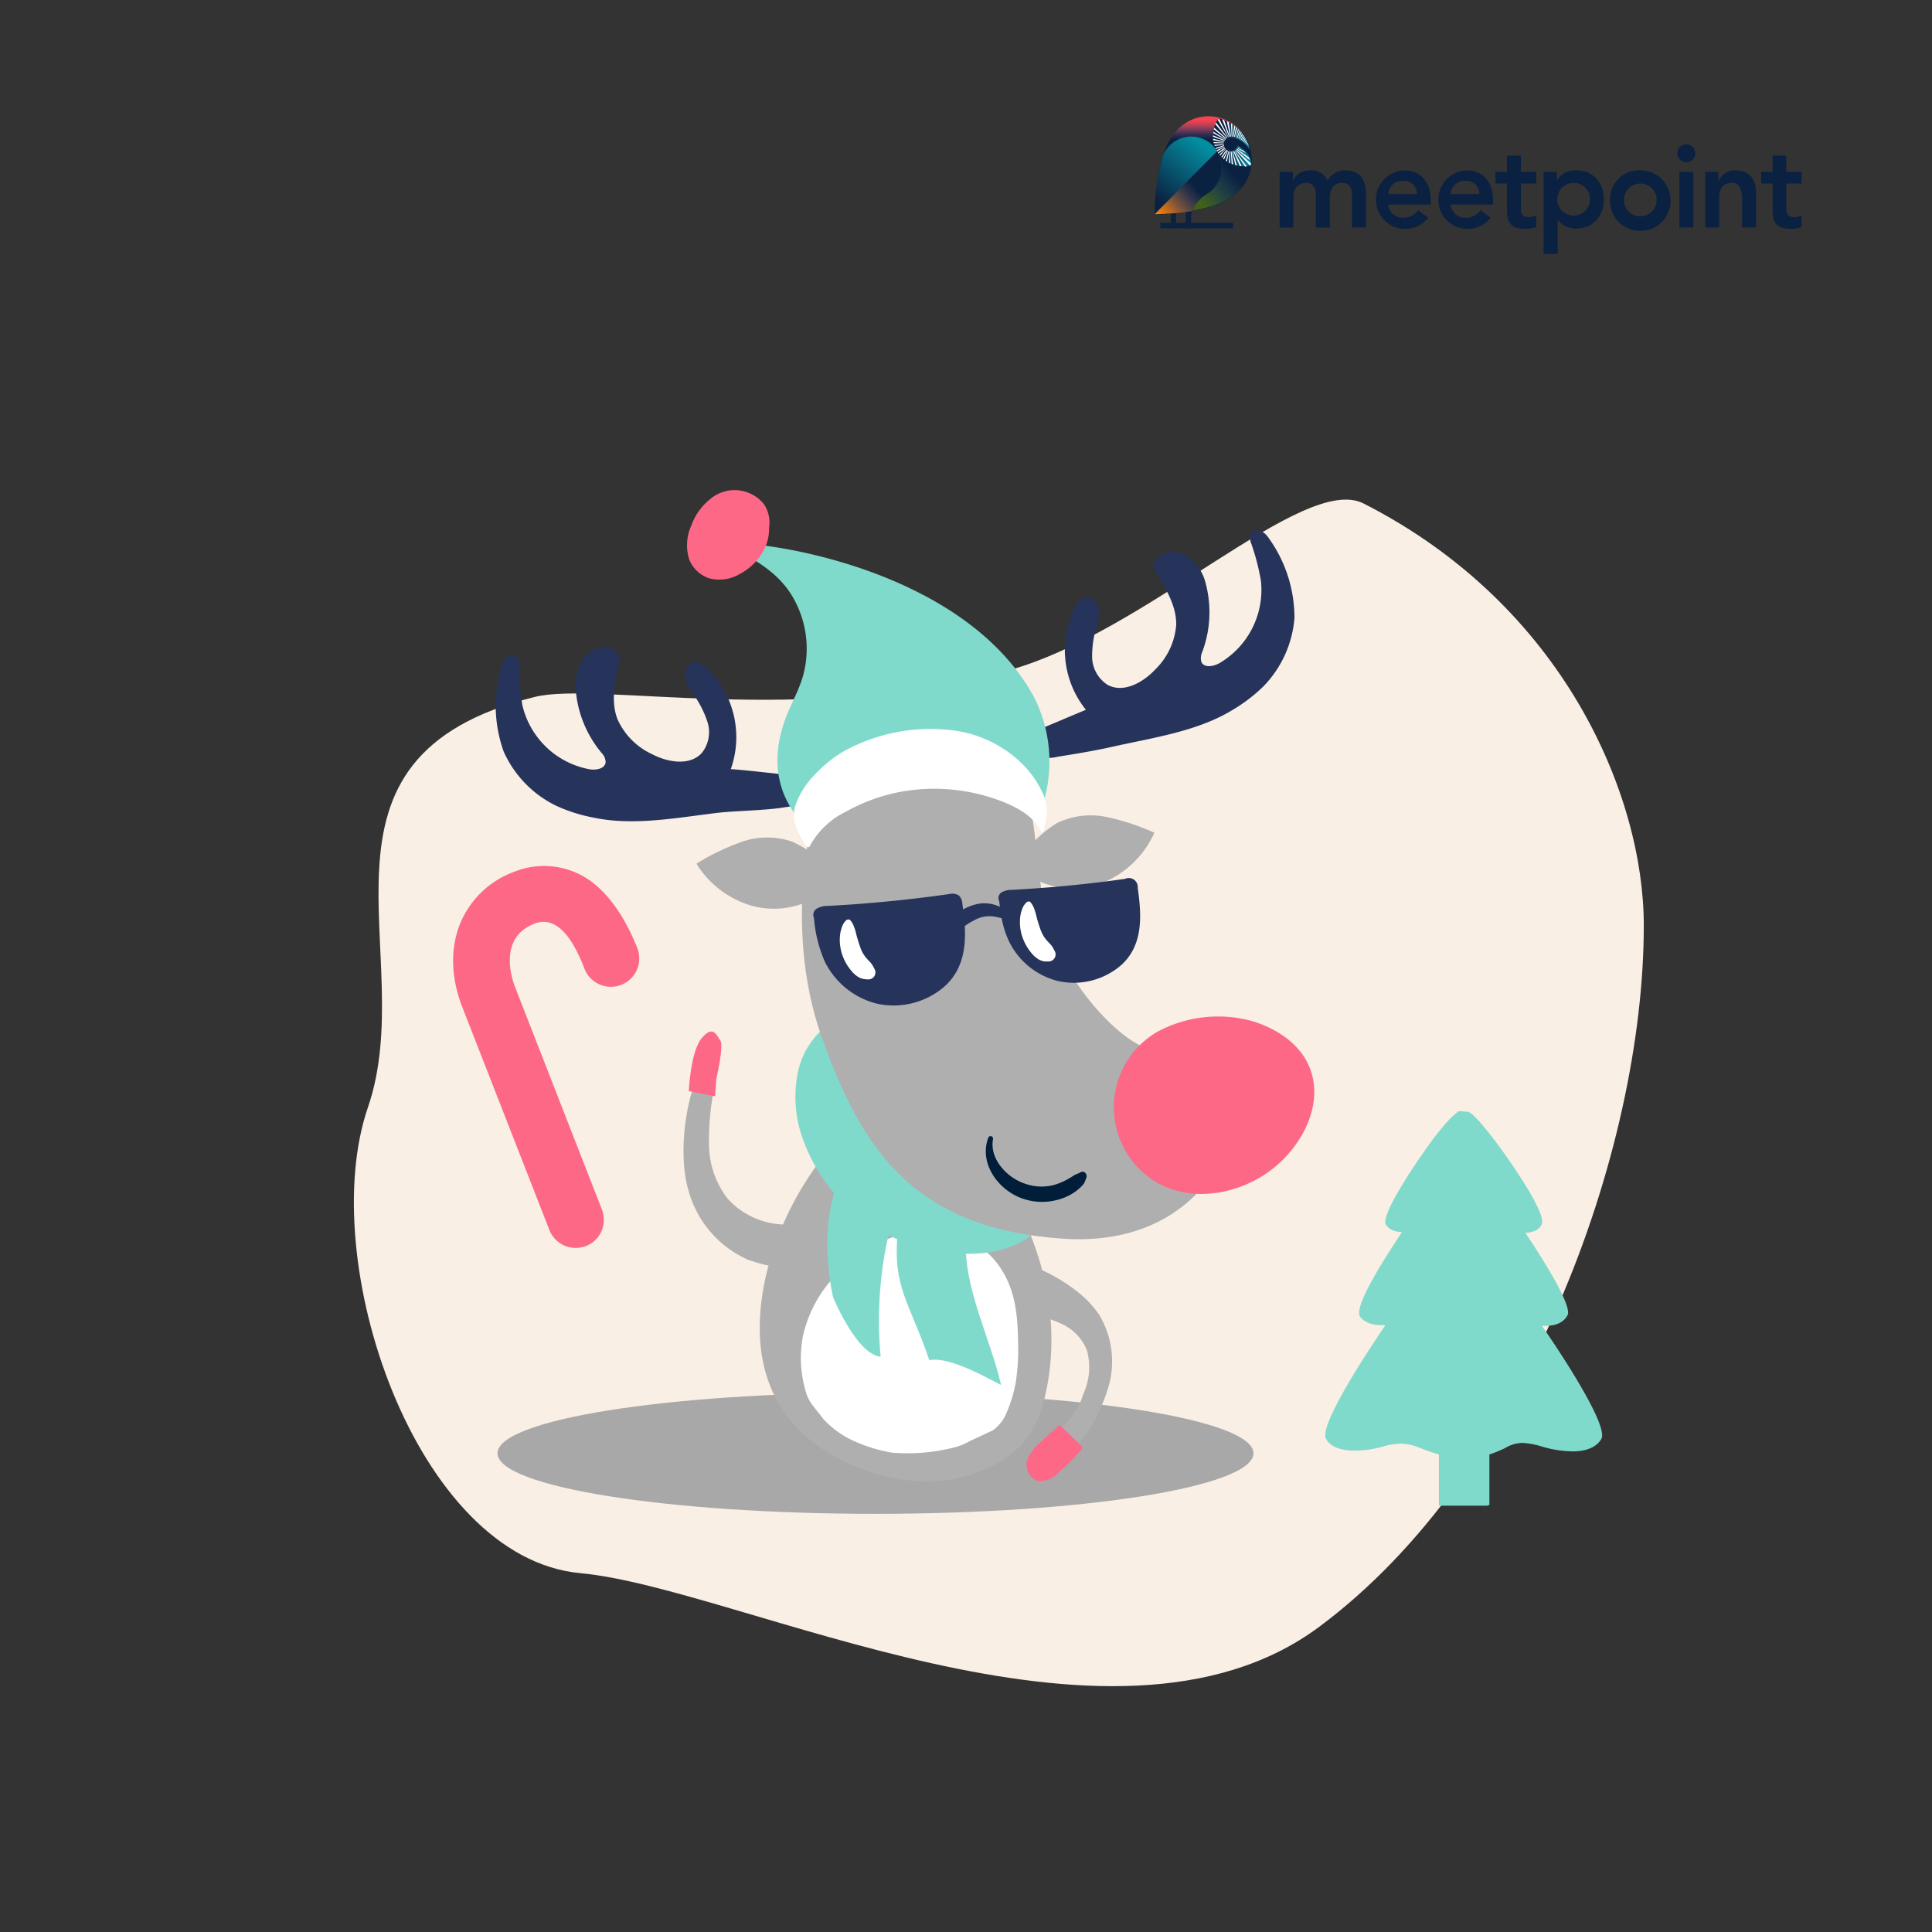 <svg id="Layer_1" data-name="Layer 1" xmlns="http://www.w3.org/2000/svg" xmlns:xlink="http://www.w3.org/1999/xlink" viewBox="0 0 400 400"><rect x="0" y="0" width="400" height="400" fill="#333333" stroke="none"/><defs><style>.cls-1{fill:#f9efe4;}.cls-2{fill:#a8a8a8;}.cls-3{fill:#afafaf;}.cls-4{fill:#fff;}.cls-5{fill:#80dacb;}.cls-6{fill:#26345b;}.cls-7{fill:#fd6886;}.cls-8{fill:#001e39;}.cls-9{fill:url(#linear-gradient);}.cls-10{fill:#0a2141;}.cls-11{fill:#0b2241;}.cls-12,.cls-13,.cls-14{fill-rule:evenodd;}.cls-12{fill:url(#linear-gradient-2);}.cls-13{fill:url(#linear-gradient-3);}.cls-14{fill:url(#linear-gradient-4);}.cls-15{fill:url(#linear-gradient-5);}</style><linearGradient id="linear-gradient" x1="249.08" y1="-4884.56" x2="249.08" y2="-4866.91" gradientTransform="matrix(1, 0, 0, -1, 0, -4842.62)" gradientUnits="userSpaceOnUse"><stop offset="0.74" stop-color="#0b2141"/><stop offset="0.81" stop-color="#3e3154"/><stop offset="0.86" stop-color="#803c59"/><stop offset="0.91" stop-color="#bd4056"/><stop offset="0.95" stop-color="#e84252"/><stop offset="0.97" stop-color="#f94250"/></linearGradient><linearGradient id="linear-gradient-2" x1="240.48" y1="-4884.76" x2="249.87" y2="-4873.31" gradientTransform="matrix(1, 0, 0, -1, 0, -4842.62)" gradientUnits="userSpaceOnUse"><stop offset="0" stop-color="#0b2141"/><stop offset="1" stop-color="#038da0"/></linearGradient><linearGradient id="linear-gradient-3" x1="255.88" y1="-4876.89" x2="247.71" y2="-4883.95" gradientTransform="matrix(1, 0, 0, -1, 0, -4842.62)" gradientUnits="userSpaceOnUse"><stop offset="0.14" stop-color="#0b2141"/><stop offset="0.34" stop-color="#153148"/><stop offset="0.58" stop-color="#244440"/><stop offset="0.78" stop-color="#32542f"/><stop offset="0.92" stop-color="#3c5e20"/><stop offset="1" stop-color="#406218"/></linearGradient><linearGradient id="linear-gradient-4" x1="250.75" y1="-4878.89" x2="240.59" y2="-4888.02" gradientTransform="matrix(1, 0, 0, -1, 0, -4842.62)" gradientUnits="userSpaceOnUse"><stop offset="0.3" stop-color="#0b2141"/><stop offset="0.46" stop-color="#313549"/><stop offset="0.66" stop-color="#75503d"/><stop offset="0.82" stop-color="#b96823"/><stop offset="0.94" stop-color="#ea780e"/><stop offset="1" stop-color="#ff7f01"/></linearGradient><linearGradient id="linear-gradient-5" x1="251.14" y1="-4872.06" x2="259.07" y2="-4872.06" gradientTransform="matrix(1, 0, 0, -1, 0, -4842.62)" gradientUnits="userSpaceOnUse"><stop offset="0.3" stop-color="#0b2141"/><stop offset="0.48" stop-color="#0d3c5f"/><stop offset="0.73" stop-color="#0b6483"/><stop offset="0.9" stop-color="#068198"/><stop offset="1" stop-color="#038da0"/></linearGradient></defs><path id="Path_38135" data-name="Path 38135" class="cls-1" d="M110.72,144.29c13-3.23,55,6.22,97.81-5.42,28.93-7.87,61.3-41,73.8-34.62,41.54,21.14,58,60.56,58,87.36,0,46.84-24.37,113.44-67.28,145.26s-120-8.14-152.87-11.16c-34.16-3.14-54.89-64.81-44-96.46S60,156.91,110.72,144.29Z"/><path id="Path_40622" data-name="Path 40622" class="cls-2" d="M259.52,300.88c0,6.93-35,12.54-78.28,12.54S103,307.81,103,300.88s35.05-12.54,78.28-12.54S259.52,294,259.52,300.88Z"/><path id="Path_40134" data-name="Path 40134" class="cls-3" d="M181.28,228.52a64.83,64.83,0,0,0-22.75,35.82c-2.71,12.23-1.74,26.12,11,35.12,8.07,5.7,20.44,9.21,30.74,6.07s14.31-8.54,16.16-16.75c3.83-17-1.32-34.87-12.5-49.7-2.94-3.9-6.63-7.82-12-9.33a17.71,17.71,0,0,0-11.51.76"/><path id="Path_40135" data-name="Path 40135" class="cls-4" d="M205.5,296.17a8.26,8.26,0,0,0,3-3.93,28.38,28.38,0,0,0,1.81-6.06,45.67,45.67,0,0,0,.47-8.51c-.1-5.58-.56-11.35-4.56-16.42a16.05,16.05,0,0,0-6.62-4.86,21,21,0,0,0-9-1.47,22.11,22.11,0,0,0-9.33,2.84,33.17,33.17,0,0,0-7.32,5.35,26.42,26.42,0,0,0-7.69,13.42,24.09,24.09,0,0,0,.24,10.35c.79,3.46,1.57,3.7,3.92,6.86a19.44,19.44,0,0,0,6.62,4.72,32.29,32.29,0,0,0,7.59,2.29,39.29,39.29,0,0,0,12.18-.89,13.25,13.25,0,0,0,4-1.51Z"/><path id="Path_40136" data-name="Path 40136" class="cls-5" d="M174.74,242.33c-6.09,10.68-2.25,26.27-2.25,26.27s4.89,11.88,9.84,12.28a80.53,80.53,0,0,1,3.42-31.83,2.88,2.88,0,0,0,.2-1.12c-.08-.83-.86-1.39-1.57-1.82a52.83,52.83,0,0,0-8.31-4.07"/><path id="Path_40137" data-name="Path 40137" class="cls-5" d="M174.24,210.46a16.59,16.59,0,0,0-9,11.32,25.52,25.52,0,0,0,1.23,14.69A35.26,35.26,0,0,0,186,256.65a40.24,40.24,0,0,0,9.07,2.48c6.86,1.09,14.61.42,19.61-4.41a3.32,3.32,0,0,0,1.3-2.88,3.64,3.64,0,0,0-.73-1.3c-5.3-6.8-12.87-11.46-18.86-17.66-7.42-7.68-12.75-18-22.43-22.52"/><path id="Path_40138" data-name="Path 40138" class="cls-6" d="M262.72,111.47a4.35,4.35,0,0,0-1.61-1.52,1.69,1.69,0,0,0-2,.37,2.55,2.55,0,0,0-.06,2.19,48.21,48.21,0,0,1,2,7.65,17.57,17.57,0,0,1-8.62,17.16c-1.22.68-3.1,1-3.69-.25a2.9,2.9,0,0,1,.14-2A23.37,23.37,0,0,0,249.4,120a9.42,9.42,0,0,0-3.42-4.72,5.38,5.38,0,0,0-5.61-.37,2.72,2.72,0,0,0-1.46,2.57,3.83,3.83,0,0,0,.61,1.35c2,3.25,4.07,6.75,4,10.56a14.47,14.47,0,0,1-4.37,9.25c-2.54,2.71-6.58,4.92-9.84,3.15a7,7,0,0,1-3.2-5.67,21.67,21.67,0,0,1,1-6.69,7.12,7.12,0,0,0,.23-4,2.52,2.52,0,0,0-3.12-1.76h0a3.32,3.32,0,0,0-1.4,1.54,19.78,19.78,0,0,0,2,21.74l-11.21,4.72.08,1.61a2.4,2.4,0,0,0,1.1,3.19l.17.07a6.8,6.8,0,0,0,3.92.15c3.86-.61,7.71-1.25,11.52-2.1,8.22-1.84,17.31-3.13,24.53-7.45a33.7,33.7,0,0,0,6.61-5A22.85,22.85,0,0,0,268,128,28.24,28.24,0,0,0,262.72,111.47Z"/><path id="Path_40139" data-name="Path 40139" class="cls-6" d="M103.74,138.23a4.45,4.45,0,0,1,1-2,1.7,1.7,0,0,1,2-.32,2.48,2.48,0,0,1,.77,2.05,50.89,50.89,0,0,0,.61,7.9A17.55,17.55,0,0,0,122,159.26c1.36.24,3.25-.07,3.39-1.45a2.81,2.81,0,0,0-.81-1.89,23.36,23.36,0,0,1-5.44-14,9.45,9.45,0,0,1,1.67-5.59,5.41,5.41,0,0,1,5.19-2.19,2.7,2.7,0,0,1,2.22,1.94,3.89,3.89,0,0,1-.13,1.48c-.83,3.73-1.62,7.71-.27,11.29a14.49,14.49,0,0,0,7.18,7.29c3.29,1.72,7.84,2.48,10.32-.27a6.91,6.91,0,0,0,1.15-6.41,21.12,21.12,0,0,0-3.12-6,7.26,7.26,0,0,1-1.53-3.72c0-1.35,1-2.82,2.39-2.7a3.41,3.41,0,0,1,1.83,1,19.78,19.78,0,0,1,5.26,21.2c4,.25,10.54,1.15,14.58,1.4l.46,1.55a2.39,2.39,0,0,1,0,3.38h0l-.13.12a6.85,6.85,0,0,1-3.65,1.43c-3.85.69-10.14.72-14,1.17-8.36,1-17.37,2.74-25.61,1a33.09,33.09,0,0,1-7.87-2.5,22.82,22.82,0,0,1-10.8-11.19A28.29,28.29,0,0,1,103.74,138.23Z"/><path id="Path_40140" data-name="Path 40140" class="cls-3" d="M212.78,175.74a23.88,23.88,0,0,1,6-5.3A16,16,0,0,1,229,169.13a47.41,47.41,0,0,1,10,3.28,20,20,0,0,1-8.3,9.18,17.17,17.17,0,0,1-14.87,1.16c-2.48-.93-2.88-4.33-3.37-6.94Z"/><path id="Path_40141" data-name="Path 40141" class="cls-3" d="M170.65,178.72a23.64,23.64,0,0,0-6.63-4.46,15.89,15.89,0,0,0-10.35,0,48.1,48.1,0,0,0-9.48,4.56,20,20,0,0,0,9.44,8,17.15,17.15,0,0,0,14.89-.81c2.33-1.24,2.29-4.67,2.44-7.31Z"/><path id="Path_40142" data-name="Path 40142" class="cls-3" d="M168.88,166.76s-7.17,24.17,1.23,47.92,19.46,39.74,50,41.78,37.89-24.78,34.82-28-9.22-10-16.18-11.07-20.28-16-22.53-29.28-1.57-19.62-4.92-27.66c-5.12-12.28-20.89-10.85-30.52-7.78S168.88,166.76,168.88,166.76Z"/><path id="Path_40143" data-name="Path 40143" class="cls-7" d="M263,242.36c-6.75,5-16.6,6.76-24,2.17a18.09,18.09,0,0,1,.53-30.86,26.52,26.52,0,0,1,19-2.45c4.83,1.25,9.89,4.23,12.17,8.83C274.69,228.05,269.57,237.51,263,242.36Z"/><path id="Path_40144" data-name="Path 40144" class="cls-5" d="M168.21,172.44c-7.16-6.24-8.89-14.31-5.73-23.27,1.11-3.13,2.85-6,3.77-9.2a21.23,21.23,0,0,0-2-16.15c-3.2-5.68-8.83-8.47-14.46-11.29,6.91-.92,49.47,4.76,64.21,31.64A29.51,29.51,0,0,1,215.41,168a47.35,47.35,0,0,0-31.6-8.79,17.35,17.35,0,0,0-4.89,1A17,17,0,0,0,168.06,172"/><path id="Path_40145" data-name="Path 40145" class="cls-4" d="M216.73,167.74a18.22,18.22,0,0,1-.72,4.4.24.24,0,0,1-.3.16.23.23,0,0,1-.13-.11c-1.71-3.49-5.62-5.38-9.11-6.63a38.73,38.73,0,0,0-21.3-1.36,37.41,37.41,0,0,0-10,3.83,16.87,16.87,0,0,0-7.53,7.18.36.36,0,0,1-.51.13.4.4,0,0,1-.13-.13c-1.66-2.47-3.26-5.18-2.39-8.25a17.42,17.42,0,0,1,4.09-6.58,26.64,26.64,0,0,1,5.87-4.76,37.14,37.14,0,0,1,21.95-4.49,24.88,24.88,0,0,1,14.8,6.71,20.55,20.55,0,0,1,4.46,6.16A8.58,8.58,0,0,1,216.73,167.74Z"/><path id="Path_40146" data-name="Path 40146" class="cls-8" d="M204.6,235.59c-1.84,5,1.64,10.17,6.21,12.21a12.29,12.29,0,0,0,7.75.71,11.36,11.36,0,0,0,3.62-1.49,9.42,9.42,0,0,0,1.57-1.24,5,5,0,0,0,.74-.86,10.15,10.15,0,0,0,.39-1c.36-.74-.38-1.68-1.18-1.2-.45.27-1,.39-1.42.68s-.91.56-1.38.82a12.51,12.51,0,0,1-2.87,1.16,10.17,10.17,0,0,1-5.78-.3c-3.67-1.18-7.42-5.08-6.66-9.21a.52.52,0,0,0-.36-.63.51.51,0,0,0-.63.35Z"/><path id="Path_40147" data-name="Path 40147" class="cls-7" d="M159.23,109.23a9.49,9.49,0,0,1-.91,4.32,11.78,11.78,0,0,1-5,5.2,8.31,8.31,0,0,1-6.63.94,6.86,6.86,0,0,1-4-3.85,9.9,9.9,0,0,1,.45-7.06,12.24,12.24,0,0,1,3.84-5.4,7.79,7.79,0,0,1,11,.78h0l.23.28A6.88,6.88,0,0,1,159.23,109.23Z"/><path id="Path_40148" data-name="Path 40148" class="cls-5" d="M186.07,253.61c-1.74,12.68,2.29,15.88,6.33,28,4.76-1,14.94,5.46,14.85,5.06-2.18-9.47-7.78-20.19-7.26-29.9l-14.13-2.55"/><path id="Path_40149" data-name="Path 40149" class="cls-3" d="M223.92,268.13a20.83,20.83,0,0,1,3.65,4.08,18.75,18.75,0,0,1,2.05,14.46,34.48,34.48,0,0,1-7,13.17l-4-3.46a14.49,14.49,0,0,0,5.67-7.77,13.26,13.26,0,0,0,.74-9.07,10.21,10.21,0,0,0-5-5.34,22.13,22.13,0,0,0-7.17-2.07,2.19,2.19,0,0,1-1.43-.57,2.3,2.3,0,0,1-.38-1.11c-.35-2.39-.71-4.79-1.06-7.19-.18-1.22-.61-1.85.54-2.1.71-.15,2.26.65,3,.89A35.49,35.49,0,0,1,223.92,268.13Z"/><path id="Path_40150" data-name="Path 40150" class="cls-3" d="M166.21,253.16a16.34,16.34,0,0,1-15.62-5.06,18.59,18.59,0,0,1-3.8-10.85,55.25,55.25,0,0,1,1-11.62,18.64,18.64,0,0,1-4.2-.64c-2.1,6.18-2.9,15.39-1,21.65A22,22,0,0,0,155,260.87a37.49,37.49,0,0,0,9.07,1.91,55.67,55.67,0,0,1,1.45-8.89"/><path id="Path_40151-2" data-name="Path 40151-2" class="cls-7" d="M145.3,214.91c-2.34,2.74-2.69,11-2.69,11l5.45,1.07.24-3.59s1.62-6.89.82-8S147.64,212.16,145.3,214.91Z"/><path id="Path_40152" data-name="Path 40152" class="cls-7" d="M219.75,295.36c1.6,1.59,2.47,2.34,4.08,3.94a.55.55,0,0,1,.17.75.52.52,0,0,1-.17.16,49.88,49.88,0,0,1-4.66,4.65,5,5,0,0,1-4.4,1.74,3.54,3.54,0,0,1-2-4.59c.06-.15.13-.3.2-.44a8.86,8.86,0,0,1,2.16-2.67c1.34-1.33,2.75-2.6,4.2-3.81Z"/><g id="Group_37987" data-name="Group 37987"><path id="Path_40153" data-name="Path 40153" class="cls-6" d="M235.55,183.82a1.85,1.85,0,0,0-2.62-1.86q-11.62,1.65-23.37,2.27a4.37,4.37,0,0,0-2.12.48,1.45,1.45,0,0,0-.59,1.89l-.06-1c.06.72.13,1.44.22,2.15a7.43,7.43,0,0,0-4.13-.68,10,10,0,0,0-3.47,1.22c-.06-.39-.11-.78-.16-1.17a2.63,2.63,0,0,0-.73-1.73,2.75,2.75,0,0,0-2.08-.27q-12.45,1.77-25,2.44a4.49,4.49,0,0,0-2.27.52,1.55,1.55,0,0,0-.64,2l-.07-1.05a28,28,0,0,0,2.33,10.11,16.49,16.49,0,0,0,10.86,8.68,16.09,16.09,0,0,0,13.77-3.47c3.86-3.36,4.58-8,4.33-12.63a15.06,15.06,0,0,1,2.76-1.58,6.43,6.43,0,0,1,3.5-.35c.46.09.92.2,1.38.32a18.85,18.85,0,0,0,1.58,4.92,15.43,15.43,0,0,0,10.15,8.1A15,15,0,0,0,232,199.93C236.76,195.76,236.37,189.53,235.55,183.82Z"/><path id="Path_40154" data-name="Path 40154" class="cls-4" d="M175.39,190.36a3.28,3.28,0,0,0-1,1.37,7.35,7.35,0,0,0-.47,1.9,9.47,9.47,0,0,0,.56,4.32,10.12,10.12,0,0,0,1.75,3,5.65,5.65,0,0,0,1.65,1.43,3.17,3.17,0,0,0,1.07.33,4.07,4.07,0,0,0,.61.06.8.8,0,0,0,.34,0c.26-.07.28-.07.06,0a1.45,1.45,0,0,0,1.28-1.59,1.43,1.43,0,0,0-.24-.66c.2.34-.4-.74-.13-.26a5.7,5.7,0,0,0-.5-.81c-.14-.17-.3-.34-.46-.5-.41-.43.41.45-.16-.17l-.23-.24c.17.17-.07-.08-.1-.12a7.7,7.7,0,0,1-.78-1.09l-.08-.13c.13.22-.05-.1-.07-.14-.11-.22-.2-.46-.29-.69a30.05,30.05,0,0,1-.95-3.06,9.63,9.63,0,0,0-.49-1.58,3.7,3.7,0,0,0-.78-1.27.48.48,0,0,0-.58,0Z"/><path id="Path_40155" data-name="Path 40155" class="cls-4" d="M212.69,186.7a3.18,3.18,0,0,0-1,1.36,7,7,0,0,0-.48,1.9,9.47,9.47,0,0,0,.57,4.32,10.31,10.31,0,0,0,1.74,3,5.68,5.68,0,0,0,1.66,1.43,3.29,3.29,0,0,0,1.06.34,4.3,4.3,0,0,0,.61,0,.7.7,0,0,0,.35,0c.26-.07.28-.07.06,0a1.45,1.45,0,0,0,1.28-1.59,1.39,1.39,0,0,0-.24-.66c.2.33-.4-.74-.13-.26a4.76,4.76,0,0,0-.5-.81,5.56,5.56,0,0,0-.46-.5c-.41-.43.41.45-.16-.18l-.23-.24-.1-.11a9.05,9.05,0,0,1-.78-1.09l-.08-.13c.13.22,0-.1-.07-.15l-.3-.69a29.24,29.24,0,0,1-.94-3.06,10.71,10.71,0,0,0-.49-1.58,3.79,3.79,0,0,0-.78-1.27.48.48,0,0,0-.58,0Z"/></g><path id="Path_40156" data-name="Path 40156" class="cls-3" d="M176.38,173.91l-.74,5.78,14-.74-.19-6.34Z"/><path id="Path_40157" data-name="Path 40157" class="cls-3" d="M216.91,175.65l.74,5.78-14-.74.18-6.34Z"/><path id="Union_2" data-name="Union 2" class="cls-7" d="M113.75,254.67,95.84,208.83c-2.26-5.63-2.64-11.3-1.08-16.21a19.17,19.17,0,0,1,11.61-12.09,16.48,16.48,0,0,1,16.88,2.63c3.45,2.9,6.4,7.33,8.71,13.17A5.86,5.86,0,0,1,121,200.54c-2.94-7.71-6.44-10.84-10.37-9.3-7.32,2.84-4.87,11-3.89,13.38l17.9,45.85a5.76,5.76,0,0,1,.37,2.09l0,.08,0,.08a5.79,5.79,0,0,1-3.73,5.27,6,6,0,0,1-.83.24A5.85,5.85,0,0,1,113.75,254.67Z"/><path id="Union_3" data-name="Union 3" class="cls-5" d="M297.91,311.73v-10.6a37.81,37.81,0,0,1-3.88-1.34,11.34,11.34,0,0,0-3.89-.9,15.15,15.15,0,0,0-3.28.45,22,22,0,0,1-6.43,1c-4.78,0-5.82-2.23-6-2.68-.9-3.44,9.26-18.66,12.4-23.29h-.6c-3.59,0-4.63-1.64-4.78-2.09-.75-2.69,6.12-13.14,8.81-17.17-2.69-.15-3.28-1.49-3.43-1.79-.6-2.83,8.36-15.67,10.9-18.81,2.24-2.83,3.59-4,4.34-4.47l1.94.15c.74.29,1.94,1.49,4.33,4.47,2.54,3.14,11.65,15.83,10.91,18.66-.15.6-.9,1.79-3.44,1.94,2.69,4,9.41,14.33,8.81,16.87-.29.6-1.19,2.39-4.78,2.39h-.59c3.13,4.48,13.29,19.7,12.4,23.14-.15.44-1.35,2.83-6,2.83a22.93,22.93,0,0,1-6.42-1,16.71,16.71,0,0,0-4-.75,7.15,7.15,0,0,0-3.58,1.05,25.48,25.48,0,0,1-3.29,1.34v10.45l-.45.15Zm-8.49-58.66-.34-.15A1.14,1.14,0,0,0,289.42,253.07Z"/><path class="cls-9" d="M256.53,26.71a8.84,8.84,0,0,0-12.59,0c-2.2,2.23-4.32,5.84-4.88,17.06l0,.51a.13.13,0,0,0,.13.1h0l.48,0c11.12-.57,14.69-2.7,16.89-4.93a9.05,9.05,0,0,0,0-12.72Z"/><path class="cls-10" d="M264.91,47.11h2.88v-6.3c0-1.54.75-2.93,2.64-2.93,1.4,0,2,.94,2,2.35v6.88h2.89V40.86c0-1.49.67-3,2.47-3s2.14,1.25,2.14,2.69v6.54h2.89V40.23c0-2.76-1.08-4.95-4.16-4.95a4,4,0,0,0-3.8,2.14,3.51,3.51,0,0,0-3.6-2.14,3.66,3.66,0,0,0-3.53,2.09h-.05v-1.8h-2.74V47.11Zm31.31-4.76v-.79c0-4-2.19-6.28-5.41-6.28a6.06,6.06,0,1,0,4.88,9.81l-2.07-1.57a3.8,3.8,0,0,1-3.1,1.57,3,3,0,0,1-3.1-2.74Zm-8.8-2.16a2.86,2.86,0,0,1,3-2.74,2.65,2.65,0,0,1,2.93,2.74Zm21.72,2.16v-.79c0-4-2.19-6.28-5.41-6.28a6.06,6.06,0,1,0,4.88,9.81l-2.07-1.57a3.78,3.78,0,0,1-3.1,1.57,3,3,0,0,1-3.1-2.74Zm-8.8-2.16a2.87,2.87,0,0,1,3-2.74,2.66,2.66,0,0,1,2.94,2.74ZM312,38v5.29c0,2.72.72,4.09,3.77,4.09a6.07,6.07,0,0,0,2.29-.39V44.58a3,3,0,0,1-1.57.37c-1.27,0-1.61-.72-1.61-1.88V38h3.18V35.57h-3.18V32.23H312v3.34h-2.38V38Zm7.63,14.57h2.88v-7h.07a4.74,4.74,0,0,0,3.92,1.75c3.29,0,5.58-2.64,5.58-6s-2.14-6.06-5.7-6.06a4.45,4.45,0,0,0-4,2h-.05V35.57h-2.74v17Zm9.56-11.25a3.39,3.39,0,1,1-3.39-3.46,3.34,3.34,0,0,1,3.39,3.46Zm4.14,0a6.28,6.28,0,1,0,6.28-6.06,6,6,0,0,0-6.28,6.06Zm2.89,0a3.39,3.39,0,1,1,3.39,3.46,3.34,3.34,0,0,1-3.39-3.46Zm11.48,5.77h2.89V35.57h-2.89V47.11Zm-.41-15.45a1.85,1.85,0,1,0,1.83-1.74,1.78,1.78,0,0,0-1.83,1.74Zm5.76,15.45h2.88v-6.3c0-1.54.75-2.93,2.65-2.93s2.11,2.11,2.11,3.39v5.84h2.88V39.83c0-2.36-1.1-4.55-4.2-4.55a3.61,3.61,0,0,0-3.53,2.14h-.05V35.57h-2.74V47.11ZM367,38v5.29c0,2.72.72,4.09,3.77,4.09A6,6,0,0,0,373,47V44.58a2.93,2.93,0,0,1-1.56.37c-1.27,0-1.61-.72-1.61-1.88V38H373V35.57h-3.17V32.23H367v3.34h-2.38V38Z"/><polygon class="cls-11" points="243.51 43.55 242.4 43.55 242.4 47.26 243.51 47.26 243.51 43.55"/><path class="cls-11" d="M247.15,43h-1.24a5.27,5.27,0,0,0-.43,2.06v2.23h1.12V45a4.33,4.33,0,0,1,.55-2.06Z"/><polygon class="cls-11" points="255.28 47.26 255.28 46.13 240.25 46.13 240.25 47.26 255.28 47.26"/><path class="cls-12" d="M251.81,31a6.27,6.27,0,0,0-8.8-1.57,6.54,6.54,0,0,0-2.19,2.65h0a45.65,45.65,0,0,0-1.76,11.71l0,.51a.13.13,0,0,0,.13.1h0l.48,0a64.21,64.21,0,0,0,7.2-.73,7.32,7.32,0,0,1,3.38-3.73l0,0A6.43,6.43,0,0,0,251.81,31Z"/><path class="cls-13" d="M259.07,34.17a6.48,6.48,0,0,1-1.71.24,6.19,6.19,0,0,1-5.14-2.75,6.42,6.42,0,0,1-2,8.21l0,0a7.32,7.32,0,0,0-3.38,3.73c5.67-.94,8.06-2.55,9.69-4.2a9,9,0,0,0,2.54-5.26ZM239,44.39Zm1.65-.09-1,.06,1-.06Zm1-.07-.77.06.77-.06Zm1-.07-.76.06.76-.06Zm.92-.09-.77.07.77-.07Zm.88-.1-.78.09.78-.09Zm.84-.1-.79.09.79-.09Zm1.56-.24c-.49.08-1,.16-1.54.23.54-.07,1-.15,1.54-.23Z"/><path class="cls-14" d="M252.22,31.66,252,31.3,239.07,44.35a.14.14,0,0,0,.09,0h0l.48,0h.08l1-.06h.25l.75-.06h.21l.75-.06.16,0,.76-.07h.11l.77-.08h.06l.78-.1h0l.78-.11h0l.75-.12h0a7.33,7.33,0,0,1,3.38-3.74l0,0a6.44,6.44,0,0,0,2-8.22Z"/><path class="cls-4" d="M258.4,30.19l.09-.09-.06-.15-.13.13.1.11Zm-.23-.25.19-.19a1.11,1.11,0,0,1-.07-.16l-.22.25.1.1Zm-.21-.21.26-.3-.08-.17-.29.38.11.09Zm-.23-.19.34-.42-.09-.18-.36.51.11.09Zm-.24-.19.41-.56-.1-.18-.42.66.11.08Zm-.24-.17.47-.7a1.74,1.74,0,0,0-.11-.18l-.48.8.12.08ZM257,29l.52-.85-.13-.18-.51,1L257,29Zm-.25-.16.54-1-.13-.18-.54,1.14.13.06Zm-.27-.14.57-1.2c-.05-.07-.11-.13-.16-.19l-.54,1.33.13.06Zm-.27-.13.56-1.4L256.6,27l-.52,1.53.13,0Zm-.27-.11.53-1.62,0,0-.15-.15-.48,1.76.14,0Zm-.29-.1.47-1.85-.21-.19-.4,2,.14,0Zm-.25-.06.34-2.12-.23-.18-.25,2.28.14,0Zm.71,6-.89-2.94-.13,0,.69,2.82.33.08Zm-1.11-6h.14V25.74l-.29-.19.15,2.7Zm-.12,0-.5-3L254,25.1l.7,3.16.14,0Zm-.27,0-1.16-3.43-.42-.15,1.45,3.63.13-.05Zm-.25.07-2-3.86h0l-.23.33,2.16,3.6.12-.07Zm-.23.12-2.34-3.11a3.73,3.73,0,0,0-.16.35L254,28.55l.12-.09Zm-.23.15-2.51-2.21c0,.11-.06.23-.09.34l2.51,2,.09-.11Zm-.18.19-2.51-1.58c0,.11,0,.22,0,.32l2.48,1.39.07-.13Zm-.14.19-2.43-1c0,.05,0,.11,0,.17s0,.08,0,.12l2.38.87.05-.13Zm-.12.27-2.29-.56,0,.28,2.23.42,0-.14Zm-.07.26-2.13-.15.06.25,2.06,0v-.14Zm0,.26-1.94.19c0,.08.05.16.07.24l1.89-.29,0-.14Zm0,.27-1.72.56.1.22,1.67-.64,0-.14Zm.07.26-1.57.77.12.21,1.51-.85-.06-.13Zm.11.24-1.42,1,.13.2,1.37-1-.08-.12Zm.14.23L252.5,32l.15.18,1.14-1.34-.1-.1Zm.18.19-1,1.46.17.18,1-1.56-.12-.08Zm.21.16-.85,1.68a1.54,1.54,0,0,0,.19.17l.79-1.79-.13-.06Zm.23.13-.53,2,.22.15.45-2.11-.14,0Zm.25.09-.17,2.29.25.14.06-2.42Zm.41,0h-.15l.16,2.55.29.11-.3-2.67Zm.38,0,1.34,3,.37,0-1.58-3.14-.13.07Zm.25-.1,2.11,3.16.4,0-2.4-3.2-.11.08Zm.22-.13,3,3.16c.06,0,.13-.35.11-.51l-3-2.76-.1.11Zm.2-.18,2.74,2.2a2.72,2.72,0,0,0-.24-.58L256.1,30.8l-.08.12Zm1.42.23-1.18-.56-.07.13,1.75.94a4.84,4.84,0,0,0-.5-.51Zm-.52-.43a5,5,0,0,0-.56-.36l0,.12.6.24Z"/><path class="cls-15" d="M252.31,24.48a6.28,6.28,0,0,0,5.05,9.93,5.53,5.53,0,0,0,1.7-.23c.09-1.74-1.36-3.25-2.83-4.09a1.32,1.32,0,1,1-1.3-1.6,1.06,1.06,0,0,1,.31,0h0A5.65,5.65,0,0,1,258.76,31a8.87,8.87,0,0,0-2.32-4.19,8.62,8.62,0,0,0-4.13-2.34Z"/><path class="cls-4" d="M258.4,30.19l.09-.09-.06-.15-.13.13.1.11Zm-.23-.25.19-.19a1.11,1.11,0,0,1-.07-.16l-.22.25.1.1Zm-.21-.21.26-.3-.08-.17-.29.38.11.09Zm-.23-.19.34-.42-.09-.18-.36.51.11.09Zm-.24-.19.41-.56-.1-.18-.42.66.11.08Zm-.24-.17.47-.7a1.74,1.74,0,0,0-.11-.18l-.48.8.12.08ZM257,29l.52-.85-.13-.18-.51,1L257,29Zm-.25-.16.54-1-.13-.18-.54,1.14.13.06Zm-.27-.14.57-1.2c-.05-.07-.11-.13-.16-.19l-.54,1.33.13.06Zm-.27-.13.56-1.4L256.6,27l-.52,1.53.13,0Zm-.27-.11.53-1.62,0,0-.15-.15-.48,1.76.14,0Zm-.29-.1.47-1.85-.21-.19-.4,2,.14,0Zm-.25-.06.34-2.12-.23-.18-.25,2.28.14,0Zm.71,6-.89-2.94-.13,0,.69,2.82.33.08Zm-1.11-6h.14V25.74l-.29-.19.15,2.7Zm-.12,0-.5-3L254,25.1l.7,3.16.14,0Zm-.27,0-1.16-3.43-.42-.15,1.45,3.63.13-.05Zm-.25.07-2-3.86h0l-.23.33,2.16,3.6.12-.07Zm-.23.12-2.34-3.11a3.73,3.73,0,0,0-.16.35L254,28.55l.12-.09Zm-.23.15-2.51-2.21c0,.11-.06.23-.09.34l2.51,2,.09-.11Zm-.18.19-2.51-1.58c0,.11,0,.22,0,.32l2.48,1.39.07-.13Zm-.14.19-2.43-1c0,.05,0,.11,0,.17s0,.08,0,.12l2.38.87.05-.13Zm-.12.27-2.29-.56,0,.28,2.23.42,0-.14Zm-.07.26-2.13-.15.06.25,2.06,0v-.14Zm0,.26-1.94.19c0,.08.05.16.07.24l1.89-.29,0-.14Zm0,.27-1.72.56.1.22,1.67-.64,0-.14Zm.07.26-1.57.77.12.21,1.51-.85-.06-.13Zm.11.24-1.42,1,.13.2,1.37-1-.08-.12Zm.14.23L252.5,32l.15.18,1.14-1.34-.1-.1Zm.18.19-1,1.46.17.18,1-1.56-.12-.08Zm.21.16-.85,1.68a1.54,1.54,0,0,0,.19.17l.79-1.79-.13-.06Zm.23.13-.53,2,.22.15.45-2.11-.14,0Zm.25.09-.17,2.29.25.14.06-2.42Zm.41,0h-.15l.16,2.55.29.11-.3-2.67Zm.38,0,1.34,3,.37,0-1.58-3.14-.13.07Zm.25-.1,2.11,3.16.4,0-2.4-3.2-.11.08Zm.22-.13,3,3.16c.06,0,.13-.35.11-.51l-3-2.76-.1.11Zm.2-.18,2.74,2.2a2.72,2.72,0,0,0-.24-.58L256.1,30.8l-.08.12Zm1.42.23-1.18-.56-.07.13,1.75.94a4.84,4.84,0,0,0-.5-.51Zm-.52-.43a5,5,0,0,0-.56-.36l0,.12.6.24Z"/></svg>
